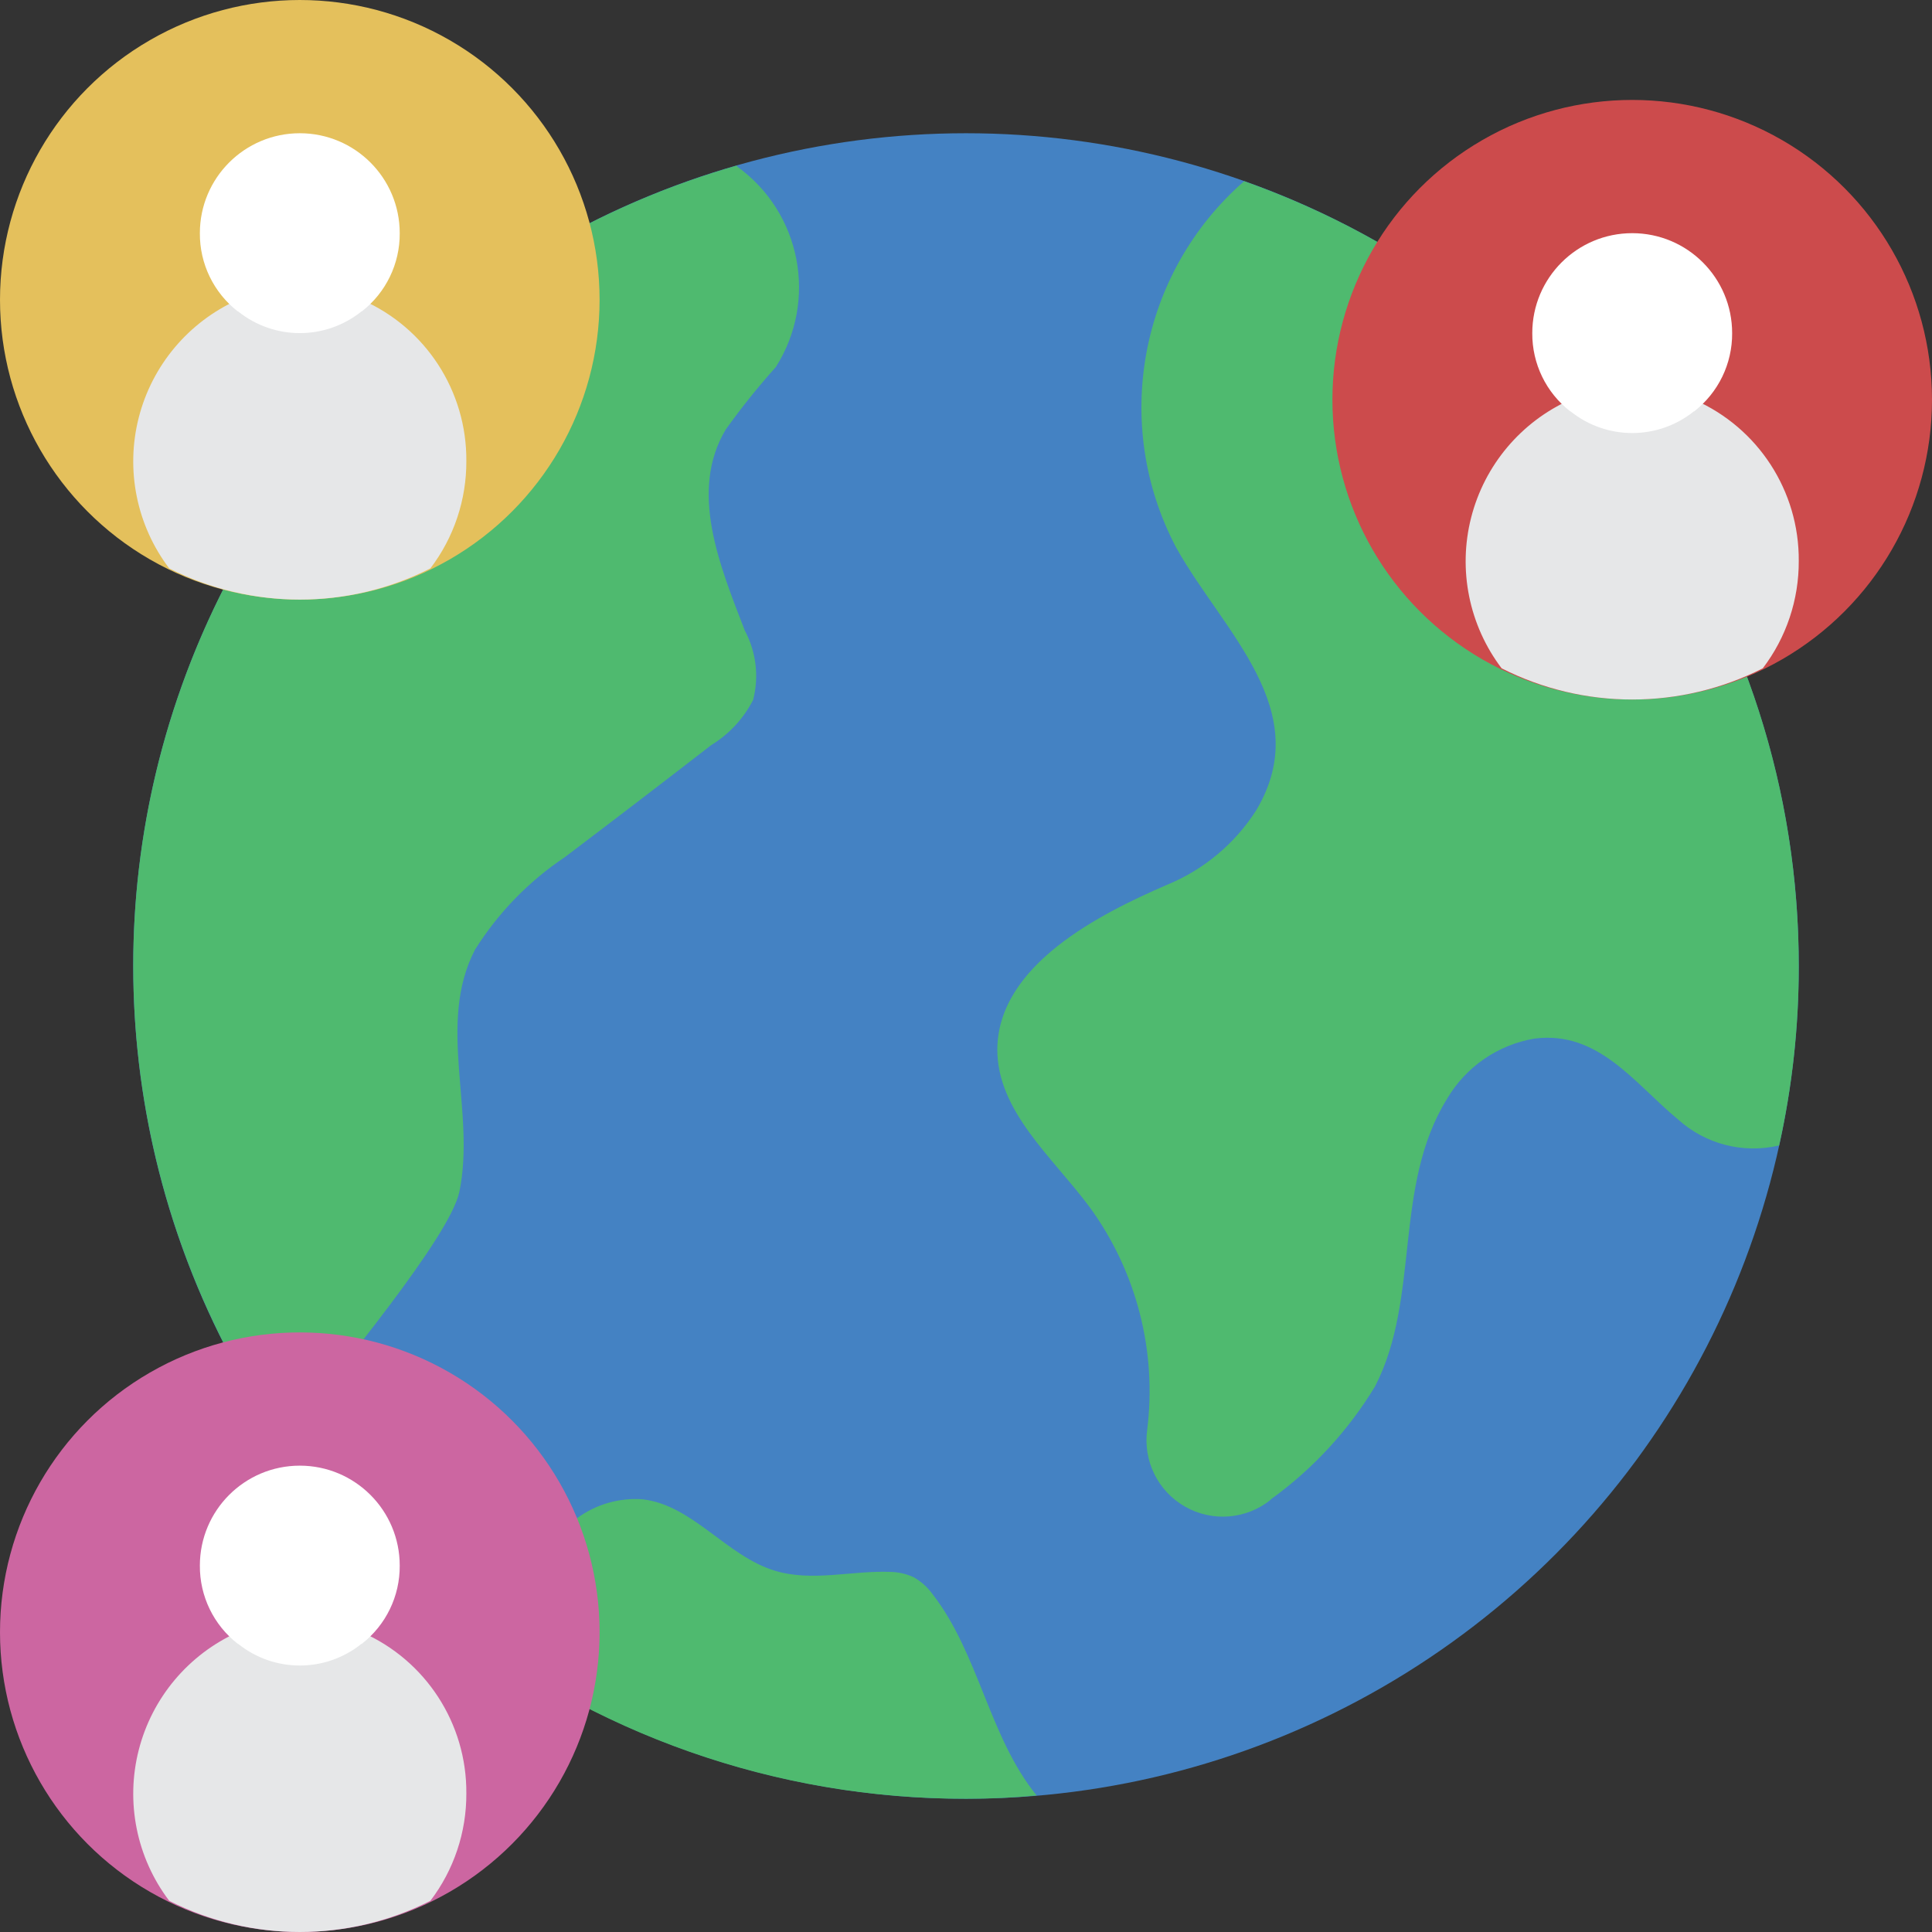 <?xml version="1.0" encoding="iso-8859-1"?>
<!-- Generator: Adobe Illustrator 19.0.0, SVG Export Plug-In . SVG Version: 6.00 Build 0)  -->
<svg version="1.1" id="Capa_1" xmlns="http://www.w3.org/2000/svg" xmlns:xlink="http://www.w3.org/1999/xlink" x="0px" y="0px"
	 viewBox="0 0 512 512" style="enable-background:new 0 0 512 512;" xml:space="preserve">
<rect x="0" y="0" width="512" height="512" fill="#333333" stroke="none"/>
<g>
	<circle style="fill:#4482C3;" cx="256" cy="256" r="220.69"/>
	<g>
		<path style="fill:#4FBA6F;" d="M192.353,113.788c-9.799,16.331-1.677,35.928,5.032,53.319c3.007,5.629,3.795,12.18,2.207,18.361
			c-2.529,4.951-6.379,9.106-11.123,12.006c-12.888,9.975-25.806,19.862-38.753,29.661c-9.586,6.408-17.709,14.772-23.834,24.541
			c-10.24,19.686,0.265,42.902-4.149,64.177c-2.56,12.006-31.956,47.228-46.874,66.119C34.17,323.526,24.203,249.034,48.094,181.949
			S126.796,63.442,195.266,43.873l0.088,0.265c16.959,12.2,21.452,35.514,10.24,53.142
			C200.883,102.537,196.463,108.048,192.353,113.788z"/>
		<path style="fill:#4FBA6F;" d="M476.69,256c0.028,16.004-1.719,31.962-5.208,47.581h-0.088
			c-9.478,2.198-19.431-0.373-26.659-6.885c-11.564-9.534-21.098-23.658-38.135-21.451c-9.69,1.652-18.154,7.5-23.128,15.978
			c-14.389,23.217-6.974,52.789-19.068,76.182c-7.047,11.642-16.352,21.756-27.366,29.749c-0.088,0.088-0.265,0.177-0.353,0.353
			c-6.476,5.17-15.45,5.869-22.648,1.764c-7.198-4.105-11.166-12.184-10.014-20.39c2.597-20.842-2.831-41.893-15.183-58.88
			c-9.887-13.33-24.629-25.512-24.541-42.019c0.265-22.334,27.277-35.84,45.021-43.52c9.692-3.986,17.921-10.859,23.57-19.686
			c15.89-26.571-8.739-47.316-21.186-69.65c-17.229-32.629-9.775-72.822,18.008-97.103C417.831,79.191,476.727,162.53,476.69,256z"
			/>
		<path style="fill:#4FBA6F;" d="M329.71,48.022l0.088-0.088c0.177-0.088,0.353-0.265,0.53-0.353"/>
		<path style="fill:#4FBA6F;" d="M274.715,475.807c-6.179,0.618-12.447,0.883-18.715,0.883
			c-50.245,0.075-99.001-17.059-138.152-48.552l35.046-25.777c5.012-3.697,11.179-5.481,17.39-5.032
			c13.241,1.501,22.245,15.007,34.957,18.891c9.975,3.09,20.568-0.088,30.897,0.353c2.076,0.06,4.118,0.54,6.003,1.412
			c1.944,1.102,3.63,2.607,4.943,4.414C259.443,438.29,262.091,460.27,274.715,475.807z"/>
	</g>
	<circle style="fill:#CC4B4C;" cx="432.552" cy="105.931" r="79.448"/>
	<path style="fill:#E6E7E8;" d="M476.69,148.64c0.052,10.283-3.3,20.294-9.534,28.473c-21.753,11.022-47.455,11.022-69.208,0
		c-8.642-11.399-11.614-26.117-8.073-39.976c3.541-13.859,13.208-25.348,26.258-31.206h0.088c9.432,7.961,23.23,7.961,32.662,0
		h0.088C465.92,113.344,476.822,130.142,476.69,148.64z"/>
	<path style="fill:#FFFFFF;" d="M459.035,88.276c0.059,8.105-3.662,15.774-10.063,20.745h-0.088c-9.543,7.651-23.119,7.651-32.662,0
		h-0.088c-6.402-4.971-10.122-12.64-10.063-20.745c0-14.626,11.857-26.483,26.483-26.483S459.035,73.65,459.035,88.276z"/>
	<circle style="fill:#E4C05C;" cx="79.448" cy="79.448" r="79.448"/>
	<path style="fill:#E6E7E8;" d="M123.586,122.158c0.052,10.283-3.3,20.294-9.534,28.473c-21.753,11.022-47.455,11.022-69.208,0
		c-8.642-11.399-11.614-26.117-8.073-39.976c3.541-13.859,13.208-25.348,26.258-31.206h0.088c9.432,7.961,23.23,7.961,32.662,0
		h0.088C112.816,86.861,123.718,103.659,123.586,122.158z"/>
	<path style="fill:#FFFFFF;" d="M105.931,61.793c0.059,8.105-3.662,15.774-10.063,20.745h-0.088c-9.543,7.651-23.119,7.651-32.662,0
		h-0.088c-6.402-4.971-10.122-12.64-10.063-20.745c0-14.626,11.857-26.483,26.483-26.483S105.931,47.167,105.931,61.793z"/>
	<circle style="fill:#CC66A1;" cx="79.448" cy="432.552" r="79.448"/>
	<path style="fill:#E6E7E8;" d="M123.586,475.261c0.052,10.283-3.3,20.294-9.534,28.472c-21.753,11.022-47.455,11.022-69.208,0
		c-8.642-11.399-11.614-26.117-8.073-39.976c3.541-13.859,13.208-25.348,26.258-31.206h0.088c9.432,7.961,23.23,7.961,32.662,0
		h0.088C112.816,439.965,123.718,456.763,123.586,475.261z"/>
	<path style="fill:#FFFFFF;" d="M105.931,414.897c0.059,8.105-3.662,15.774-10.063,20.745h-0.088
		c-9.543,7.651-23.119,7.651-32.662,0h-0.088c-6.402-4.971-10.122-12.64-10.063-20.745c0-14.626,11.857-26.483,26.483-26.483
		S105.931,400.271,105.931,414.897z"/>
</g>
<g>
</g>
<g>
</g>
<g>
</g>
<g>
</g>
<g>
</g>
<g>
</g>
<g>
</g>
<g>
</g>
<g>
</g>
<g>
</g>
<g>
</g>
<g>
</g>
<g>
</g>
<g>
</g>
<g>
</g>
</svg>
